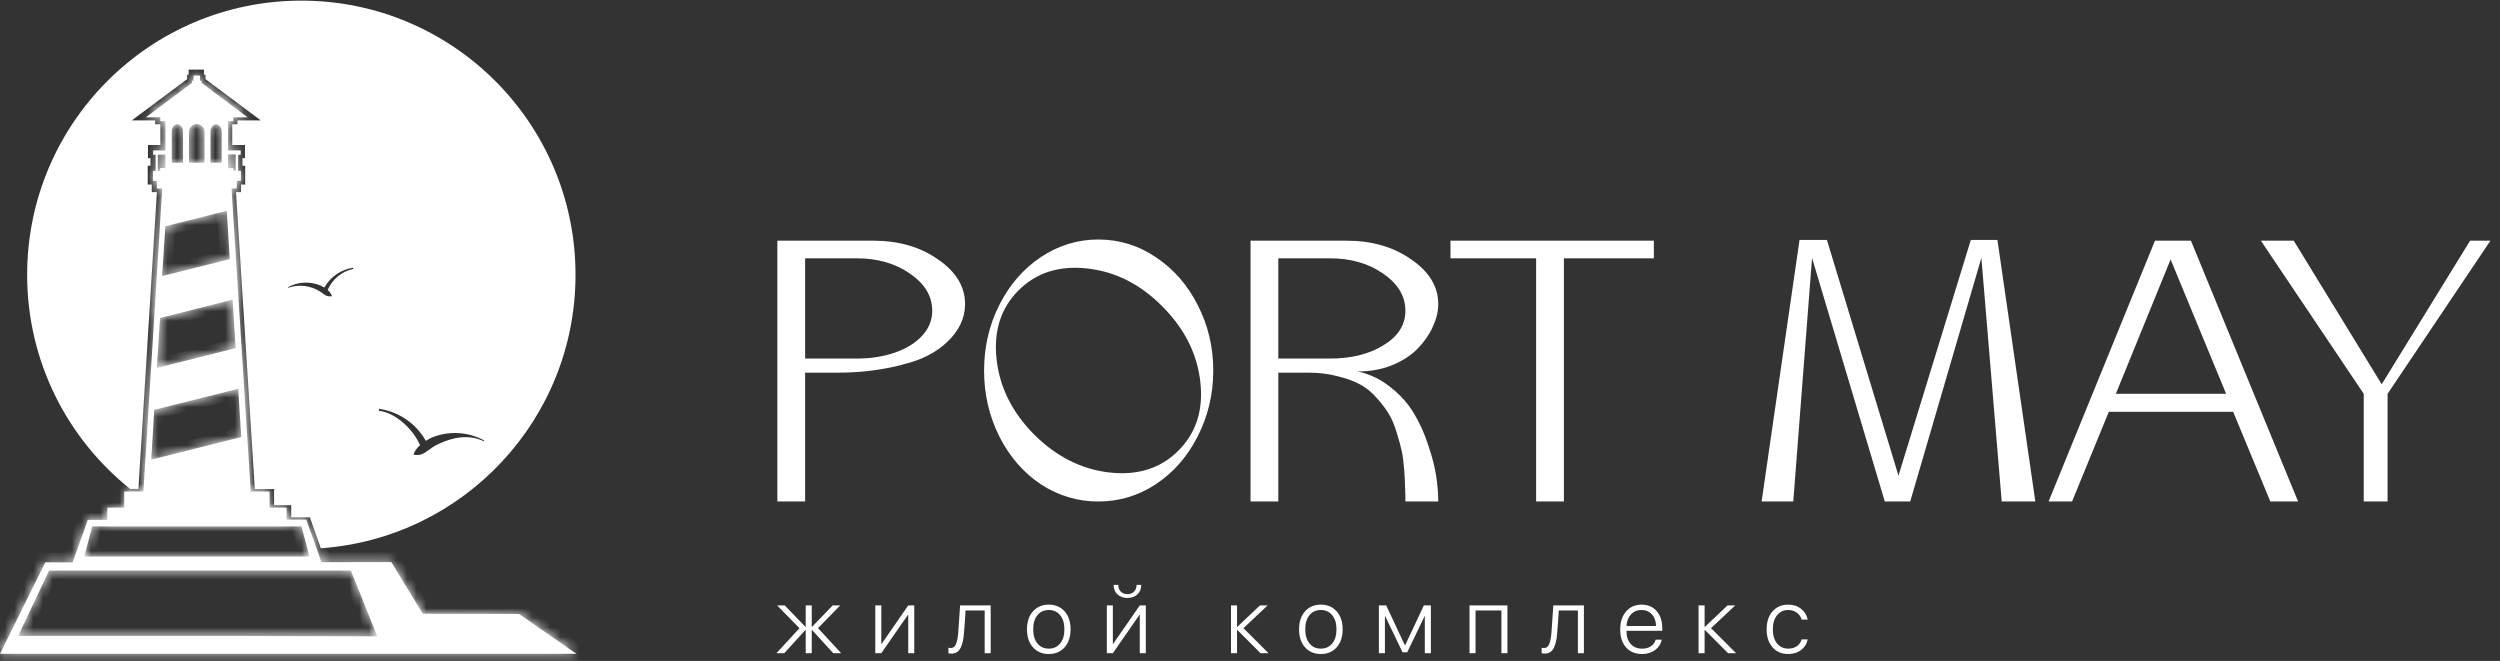 <?xml version="1.0" encoding="UTF-8"?> <svg xmlns="http://www.w3.org/2000/svg" width="261" height="69" viewBox="0 0 261 69" fill="none"><rect x="0" y="0" width="261" height="69" fill="#333333" stroke="none"/> <path d="M108.658 26.845C106.834 28.072 105.391 29.734 104.331 31.831C103.269 33.93 102.738 36.22 102.738 38.7C102.738 41.152 103.269 43.442 104.331 45.569C105.391 47.669 106.834 49.33 108.658 50.558C110.509 51.756 112.51 52.356 114.659 52.356C116.838 52.356 118.838 51.756 120.66 50.558C122.512 49.33 123.968 47.669 125.031 45.569C126.118 43.442 126.664 41.152 126.664 38.7C126.664 36.22 126.118 33.93 125.031 31.831C123.968 29.734 122.512 28.072 120.66 26.845C118.838 25.618 116.838 25.004 114.659 25.004C112.51 25.004 110.509 25.618 108.658 26.845ZM115.844 49.33C112.932 49.002 110.319 47.695 108.004 45.406C105.69 43.089 104.371 40.46 104.043 37.515C103.718 34.571 104.48 32.173 106.331 30.32C108.181 28.465 110.576 27.703 113.516 28.03C116.455 28.356 119.069 29.679 121.355 31.996C123.669 34.312 124.989 36.943 125.316 39.885C125.642 42.803 124.881 45.187 123.03 47.041C121.456 48.616 119.488 49.404 117.128 49.404C116.712 49.404 116.284 49.379 115.844 49.33ZM205.755 25.046L198.201 49.657L190.729 25.046H187.871L183.912 52.356H187.218L189.177 26.926L196.772 52.356H199.426L206.856 26.926L208.979 52.356H212.49L208.531 25.046H205.755ZM257.88 25.127L248.693 40.05L248.652 40.132L248.61 40.05L239.465 25.127H236.036L246.774 41.113V52.356H249.264V41.113L260.002 25.127H257.88ZM224.978 25.127L213.872 52.356H216.321L220.16 42.994H233.143L237.022 52.356H239.92L228.733 25.127H224.978ZM226.611 27.089L232.408 41.113H220.894L226.611 27.089ZM151.43 25.127V26.968H160.371V52.356H163.27V26.968H172.661V25.127H151.43ZM130.556 25.127V52.356H133.455V38.904H136.599C137.688 38.904 138.695 39.028 139.619 39.272C140.544 39.492 141.336 39.778 141.989 40.132C142.641 40.486 143.227 40.962 143.743 41.562C144.261 42.133 144.682 42.693 145.009 43.237C145.335 43.784 145.608 44.439 145.825 45.202C146.069 45.964 146.247 46.619 146.357 47.164C146.466 47.682 146.548 48.323 146.601 49.086C146.656 49.82 146.684 50.38 146.684 50.761C146.71 51.115 146.723 51.578 146.723 52.152V52.356H150.153C150.153 51.565 150.086 50.706 149.949 49.78C149.814 48.826 149.54 47.75 149.133 46.55C148.752 45.35 148.262 44.248 147.663 43.237C147.063 42.203 146.247 41.276 145.214 40.46C144.178 39.614 143.022 39.055 141.743 38.781C143.049 38.781 144.247 38.565 145.335 38.128C146.452 37.665 147.351 37.08 148.03 36.37C148.71 35.662 149.228 34.911 149.582 34.121C149.963 33.303 150.153 32.514 150.153 31.75C150.153 29.923 149.214 28.37 147.337 27.089C145.485 25.781 143.227 25.127 140.558 25.127H130.556ZM133.455 26.968H138.845C141.02 26.968 142.872 27.499 144.398 28.561C145.948 29.625 146.723 30.919 146.723 32.447C146.723 33.917 145.962 35.116 144.437 36.043C142.941 36.97 141.076 37.433 138.845 37.433H133.455V26.968ZM81.156 25.127V52.356H84.055V38.904H87.564C89.825 38.904 92.029 38.633 94.179 38.086C94.207 38.086 94.235 38.074 94.26 38.047C96.167 37.61 97.717 36.819 98.916 35.675C100.14 34.504 100.752 33.195 100.752 31.75C100.752 29.923 99.813 28.37 97.936 27.089C96.084 25.781 93.826 25.127 91.158 25.127H81.156ZM84.055 26.968H89.444C91.621 26.968 93.472 27.499 94.996 28.561C96.548 29.625 97.324 30.919 97.324 32.447C97.324 33.428 96.971 34.298 96.261 35.062C95.554 35.825 94.601 36.411 93.405 36.819C92.206 37.229 90.886 37.433 89.444 37.433H84.055V26.968ZM118.662 61.057C118.662 61.345 118.574 61.579 118.397 61.762C118.225 61.942 117.995 62.03 117.706 62.03C117.416 62.03 117.183 61.942 117.007 61.762C116.834 61.579 116.747 61.345 116.747 61.057H116.263C116.263 61.466 116.394 61.798 116.656 62.051C116.922 62.299 117.272 62.425 117.706 62.425C118.139 62.425 118.486 62.299 118.748 62.051C119.014 61.798 119.146 61.466 119.146 61.057H118.662ZM185.052 63.83C184.642 64.298 184.437 64.92 184.437 65.702C184.437 66.492 184.642 67.118 185.052 67.582C185.461 68.045 186.007 68.279 186.692 68.279C187.223 68.279 187.673 68.137 188.041 67.855C188.408 67.575 188.637 67.207 188.726 66.751H188.093C188.006 67.053 187.842 67.288 187.593 67.463C187.35 67.63 187.052 67.716 186.697 67.716C186.207 67.716 185.815 67.537 185.521 67.175C185.229 66.81 185.085 66.32 185.085 65.702C185.085 65.092 185.229 64.602 185.521 64.238C185.813 63.869 186.2 63.685 186.686 63.685C187.052 63.685 187.356 63.781 187.599 63.97C187.846 64.154 188.012 64.395 188.098 64.689H188.726C188.637 64.24 188.41 63.868 188.045 63.571C187.684 63.273 187.232 63.124 186.686 63.124C186.007 63.124 185.461 63.36 185.052 63.83ZM169.761 63.84C169.353 64.313 169.151 64.94 169.151 65.716C169.151 66.507 169.353 67.132 169.761 67.591C170.167 68.049 170.721 68.279 171.42 68.279C171.964 68.279 172.423 68.14 172.797 67.861C173.174 67.579 173.402 67.219 173.478 66.782H172.85C172.781 67.062 172.619 67.288 172.366 67.463C172.114 67.635 171.802 67.721 171.435 67.721C170.934 67.721 170.539 67.558 170.245 67.231C169.95 66.902 169.804 66.458 169.804 65.894V65.855H173.541V65.586C173.541 64.841 173.346 64.245 172.957 63.797C172.566 63.349 172.041 63.124 171.382 63.124C170.707 63.124 170.167 63.363 169.761 63.84ZM170.273 64.147C170.56 63.836 170.927 63.681 171.373 63.681C171.821 63.681 172.183 63.836 172.461 64.147C172.74 64.454 172.883 64.855 172.888 65.351H169.808C169.833 64.855 169.99 64.454 170.273 64.147ZM136.246 63.825C135.83 64.288 135.622 64.915 135.622 65.702C135.622 66.487 135.83 67.115 136.246 67.582C136.662 68.045 137.212 68.279 137.897 68.279C138.581 68.279 139.132 68.045 139.547 67.582C139.962 67.115 140.172 66.487 140.172 65.702C140.172 64.915 139.962 64.288 139.547 63.825C139.132 63.357 138.581 63.124 137.897 63.124C137.215 63.124 136.665 63.357 136.246 63.825ZM136.711 67.18C136.418 66.821 136.27 66.327 136.27 65.702C136.27 65.075 136.418 64.581 136.711 64.224C137.007 63.864 137.4 63.685 137.897 63.685C138.392 63.685 138.787 63.864 139.082 64.224C139.379 64.581 139.528 65.075 139.528 65.702C139.528 66.327 139.379 66.821 139.082 67.18C138.787 67.538 138.392 67.716 137.897 67.716C137.4 67.716 137.007 67.538 136.711 67.18ZM107.842 63.825C107.426 64.288 107.218 64.915 107.218 65.702C107.218 66.487 107.426 67.115 107.842 67.582C108.258 68.045 108.809 68.279 109.492 68.279C110.178 68.279 110.728 68.045 111.144 67.582C111.56 67.115 111.766 66.487 111.766 65.702C111.766 64.915 111.56 64.288 111.144 63.825C110.728 63.357 110.178 63.124 109.492 63.124C108.812 63.124 108.261 63.357 107.842 63.825ZM108.308 67.18C108.014 66.821 107.867 66.327 107.867 65.702C107.867 65.075 108.014 64.581 108.308 64.224C108.601 63.864 108.998 63.685 109.492 63.685C109.988 63.685 110.383 63.864 110.678 64.224C110.975 64.581 111.123 65.075 111.123 65.702C111.123 66.327 110.975 66.821 110.678 67.18C110.383 67.538 109.988 67.716 109.492 67.716C108.998 67.716 108.601 67.538 108.308 67.18ZM180.354 63.206L177.989 65.446H177.96V63.206H177.33V68.196H177.96V65.764H177.989L180.417 68.196H181.252L178.632 65.58L181.156 63.206H180.354ZM162.165 63.206C162.155 63.377 162.123 63.857 162.068 64.645C162.017 65.431 161.986 65.893 161.973 66.023C161.934 66.55 161.856 66.955 161.738 67.237C161.623 67.516 161.443 67.654 161.202 67.654C161.108 67.654 161.023 67.64 160.946 67.616V68.191C161.033 68.224 161.126 68.239 161.228 68.239C161.463 68.239 161.664 68.189 161.83 68.087C161.994 67.979 162.128 67.824 162.227 67.619C162.326 67.413 162.402 67.187 162.453 66.938C162.508 66.69 162.547 66.39 162.572 66.044C162.636 65.318 162.691 64.549 162.735 63.734H164.731V68.196H165.36V63.206H162.165ZM153.419 63.206V68.196H154.047V63.734H156.748V68.196H157.376V63.206H153.419ZM148.65 63.206L146.702 67.361H146.668L144.72 63.206H143.955V68.196H144.585V64.33H144.614L146.423 68.094H146.917L148.727 64.33H148.75V68.196H149.383V63.206H148.65ZM131.539 63.206L129.173 65.446H129.145V63.206H128.517V68.196H129.145V65.764H129.173L131.602 68.196H132.438L129.817 65.58L132.34 63.206H131.539ZM118.993 63.206L116.214 67.217H116.182V63.206H115.553V68.196H116.182L118.963 64.186H118.993V68.196H119.622V63.206H118.993ZM100.233 63.206C100.222 63.377 100.191 63.857 100.137 64.645C100.085 65.431 100.053 65.893 100.041 66.023C100.003 66.55 99.924 66.955 99.806 67.237C99.69 67.516 99.512 67.654 99.268 67.654C99.175 67.654 99.092 67.64 99.015 67.616V68.191C99.1 68.224 99.194 68.239 99.297 68.239C99.531 68.239 99.731 68.189 99.896 68.087C100.063 67.979 100.197 67.824 100.296 67.619C100.394 67.413 100.469 67.187 100.521 66.938C100.574 66.69 100.614 66.39 100.641 66.044C100.705 65.318 100.759 64.549 100.803 63.734H102.8V68.196H103.428V63.206H100.233ZM94.821 63.206L92.043 67.217H92.008V63.206H91.38V68.196H92.008L94.792 64.186H94.821V68.196H95.449V63.206H94.821ZM86.932 63.206L84.773 65.446H84.745V63.206H84.116V65.446H84.092L81.933 63.206H81.136L83.464 65.586L81.06 68.196H81.876L84.092 65.764H84.116V68.196H84.745V65.764H84.773L86.991 68.196H87.821L85.401 65.576L87.719 63.206H86.932Z" fill="white"></path> <mask id="path-2-inside-1_101_43" fill="white"> <path fill-rule="evenodd" clip-rule="evenodd" d="M20.203 8.426V7.89H20.881V8.426H21.038V8.654L25.851 12.246H24.355V12.647H23.811V15.704H25.126V16.161H24.867V17.846H25.15V18.886H24.724V19.674H24.173L24.236 20.705L26.174 51.321H28.144V53H29.915V54.252H31.979L33.554 58.686H40.856L44.14 64.082L54.191 64.105L60.177 68.257H0L4.726 58.71H7.585L9.161 54.276H11.209V53H12.973V51.314H14.973L16.872 20.705L16.942 19.674H16.384V18.886H15.966V17.846H16.249V16.161H15.99V15.704H17.273V12.647H16.73V12.246H15.226L18.518 9.788L20.046 8.654V8.426H20.203ZM19.969 13.185C19.817 13.337 19.731 13.543 19.731 13.758V16.988H21.354V13.758C21.354 13.543 21.268 13.337 21.116 13.185C20.964 13.032 20.757 12.947 20.542 12.947C20.327 12.947 20.12 13.032 19.969 13.185ZM22.558 12.971C22.243 12.971 21.976 13.309 21.976 13.758V16.988H23.149V13.758C23.149 13.333 22.874 12.971 22.558 12.971ZM18.518 12.971C18.203 12.971 17.935 13.309 17.935 13.758V16.988H19.108V13.758C19.108 13.333 18.833 12.971 18.518 12.971ZM24.599 16.121H23.811V17.555H24.355V17.807H24.599V16.121ZM17.266 16.137H16.478V17.822H16.722V17.539H16.872L17.266 17.555V16.137ZM31.467 54.953H9.633L8.798 58.104H32.318L31.467 54.953ZM36.635 59.561H5.128L1.898 66.39H24.236L39.391 66.437L36.635 59.561ZM16.891 42.59L16.103 42.787L15.788 47.985L18.537 47.3L20.562 46.788L22.578 46.284L24.224 45.867L25.185 45.63L24.87 40.581L24.224 40.747L22.578 41.164L18.537 42.172L16.891 42.59ZM16.702 33.193L16.883 33.145L18.529 32.737L20.553 32.224L22.57 31.72L24.216 31.303H24.287L24.602 36.352L24.216 36.446L22.57 36.856L20.553 37.368L18.529 37.872L16.883 38.289L16.379 38.416L16.702 33.193ZM17.269 23.623L18.498 23.308L20.522 22.804L22.538 22.292L23.673 22.008L23.988 27.049L22.538 27.419L20.522 27.923L18.498 28.436L16.922 28.821L17.269 23.623Z"></path> </mask> <path fill-rule="evenodd" clip-rule="evenodd" d="M20.203 8.426V7.89H20.881V8.426H21.038V8.654L25.851 12.246H24.355V12.647H23.811V15.704H25.126V16.161H24.867V17.846H25.15V18.886H24.724V19.674H24.173L24.236 20.705L26.174 51.321H28.144V53H29.915V54.252H31.979L33.554 58.686H40.856L44.14 64.082L54.191 64.105L60.177 68.257H0L4.726 58.71H7.585L9.161 54.276H11.209V53H12.973V51.314H14.973L16.872 20.705L16.942 19.674H16.384V18.886H15.966V17.846H16.249V16.161H15.99V15.704H17.273V12.647H16.73V12.246H15.226L18.518 9.788L20.046 8.654V8.426H20.203ZM19.969 13.185C19.817 13.337 19.731 13.543 19.731 13.758V16.988H21.354V13.758C21.354 13.543 21.268 13.337 21.116 13.185C20.964 13.032 20.757 12.947 20.542 12.947C20.327 12.947 20.12 13.032 19.969 13.185ZM22.558 12.971C22.243 12.971 21.976 13.309 21.976 13.758V16.988H23.149V13.758C23.149 13.333 22.874 12.971 22.558 12.971ZM18.518 12.971C18.203 12.971 17.935 13.309 17.935 13.758V16.988H19.108V13.758C19.108 13.333 18.833 12.971 18.518 12.971ZM24.599 16.121H23.811V17.555H24.355V17.807H24.599V16.121ZM17.266 16.137H16.478V17.822H16.722V17.539H16.872L17.266 17.555V16.137ZM31.467 54.953H9.633L8.798 58.104H32.318L31.467 54.953ZM36.635 59.561H5.128L1.898 66.39H24.236L39.391 66.437L36.635 59.561ZM16.891 42.59L16.103 42.787L15.788 47.985L18.537 47.3L20.562 46.788L22.578 46.284L24.224 45.867L25.185 45.63L24.87 40.581L24.224 40.747L22.578 41.164L18.537 42.172L16.891 42.59ZM16.702 33.193L16.883 33.145L18.529 32.737L20.553 32.224L22.57 31.72L24.216 31.303H24.287L24.602 36.352L24.216 36.446L22.57 36.856L20.553 37.368L18.529 37.872L16.883 38.289L16.379 38.416L16.702 33.193ZM17.269 23.623L18.498 23.308L20.522 22.804L22.538 22.292L23.673 22.008L23.988 27.049L22.538 27.419L20.522 27.923L18.498 28.436L16.922 28.821L17.269 23.623Z" fill="white"></path> <path d="M20.203 7.89H19.203V6.89H20.203V7.89ZM20.203 8.426H21.203V9.426H20.203V8.426ZM20.881 7.89V6.89H21.881V7.89H20.881ZM20.881 8.426V9.426H19.881V8.426H20.881ZM21.038 8.426V7.426H22.038V8.426H21.038ZM21.038 8.654L20.44 9.455L20.038 9.155V8.654H21.038ZM25.851 12.246L26.449 11.445L28.863 13.246H25.851V12.246ZM24.355 12.246H23.355V11.246H24.355V12.246ZM24.355 12.648H25.355V13.648H24.355V12.648ZM23.811 12.648H22.811V11.648H23.811V12.648ZM23.811 15.704V16.704H22.811V15.704H23.811ZM25.126 15.704V14.704H26.126V15.704H25.126ZM25.126 16.161H26.126V17.161H25.126V16.161ZM24.867 16.161H23.867V15.161H24.867V16.161ZM24.867 17.846V18.846H23.867V17.846H24.867ZM25.15 17.846V16.846H26.15V17.846H25.15ZM25.15 18.886H26.15V19.886H25.15V18.886ZM24.724 18.886H23.724V17.886H24.724V18.886ZM24.724 19.674H25.724V20.674H24.724V19.674ZM24.173 19.674L23.175 19.735L23.109 18.674H24.173V19.674ZM24.236 20.705L23.238 20.768L23.238 20.766L24.236 20.705ZM26.174 51.321V52.321H25.235L25.176 51.385L26.174 51.321ZM28.144 51.321V50.321H29.144V51.321H28.144ZM28.144 53V54H27.144V53H28.144ZM29.915 53V52H30.915V53H29.915ZM29.915 54.252V55.252H28.915V54.252H29.915ZM31.979 54.252V53.252H32.685L32.922 53.918L31.979 54.252ZM33.554 58.686V59.686H32.848L32.612 59.021L33.554 58.686ZM40.856 58.686V57.686H41.418L41.71 58.166L40.856 58.686ZM44.14 64.082L44.138 65.082L43.578 65.081L43.286 64.602L44.14 64.082ZM54.191 64.105L54.193 63.105L54.505 63.106L54.761 63.284L54.191 64.105ZM60.177 68.257L60.747 67.435L63.374 69.257H60.177V68.257ZM0 68.257V69.257H-1.611L-0.896 67.813L0 68.257ZM4.726 58.71L3.83 58.266L4.105 57.71H4.726V58.71ZM7.585 58.71L8.527 59.045L8.291 59.71H7.585V58.71ZM9.161 54.276L8.219 53.941L8.455 53.276H9.161V54.276ZM11.209 54.276H12.209V55.276H11.209V54.276ZM11.209 53H10.209V52H11.209V53ZM12.973 53H13.973V54H12.973V53ZM12.973 51.314H11.973V50.314H12.973V51.314ZM14.973 51.314L15.972 51.376L15.913 52.314H14.973V51.314ZM16.872 20.705L15.874 20.643L15.874 20.637L16.872 20.705ZM16.942 19.674V18.674H18.013L17.94 19.742L16.942 19.674ZM16.384 19.674V20.674H15.384V19.674H16.384ZM16.384 18.886V17.886H17.384V18.886H16.384ZM15.966 18.886V19.886H14.966V18.886H15.966ZM15.966 17.846H14.966V16.846H15.966V17.846ZM16.249 17.846H17.249V18.846H16.249V17.846ZM16.249 16.161V15.161H17.249V16.161H16.249ZM15.99 16.161V17.161H14.99V16.161H15.99ZM15.99 15.704H14.99V14.704H15.99V15.704ZM17.273 15.704H18.273V16.704H17.273V15.704ZM17.273 12.648V11.648H18.273V12.648H17.273ZM16.73 12.648V13.648H15.73V12.648H16.73ZM16.73 12.246V11.246H17.73V12.246H16.73ZM15.226 12.246V13.246H12.215L14.628 11.445L15.226 12.246ZM18.518 9.788L17.92 8.987L17.922 8.986L18.518 9.788ZM20.046 8.654H21.046V9.157L20.642 9.457L20.046 8.654ZM20.046 8.426H19.046V7.426H20.046V8.426ZM19.969 13.185L20.68 13.889L20.674 13.894L19.969 13.185ZM19.731 16.988V17.988H18.731V16.988H19.731ZM21.354 16.988H22.354V17.988H21.354V16.988ZM21.116 13.185L20.41 13.894L20.407 13.89L21.116 13.185ZM21.976 16.988V17.988H20.976V16.988H21.976ZM23.149 16.988H24.149V17.988H23.149V16.988ZM17.935 16.988V17.988H16.935V16.988H17.935ZM19.108 16.988H20.108V17.988H19.108V16.988ZM23.811 16.121H22.811V15.121H23.811V16.121ZM24.599 16.121V15.121H25.599V16.121H24.599ZM23.811 17.555V18.555H22.811V17.555H23.811ZM24.355 17.555V16.555H25.355V17.555H24.355ZM24.355 17.807V18.807H23.355V17.807H24.355ZM24.599 17.807H25.599V18.807H24.599V17.807ZM16.478 16.137H15.478V15.137H16.478V16.137ZM17.266 16.137V15.137H18.266V16.137H17.266ZM16.478 17.822V18.822H15.478V17.822H16.478ZM16.722 17.822H17.722V18.822H16.722V17.822ZM16.722 17.539H15.722V16.539H16.722V17.539ZM16.872 17.539V16.539H16.893L16.914 16.54L16.872 17.539ZM17.266 17.555H18.266V18.599L17.224 18.555L17.266 17.555ZM9.633 54.953L8.667 54.697L8.864 53.953H9.633V54.953ZM31.467 54.953V53.953H32.233L32.432 54.692L31.467 54.953ZM8.798 58.104V59.104H7.498L7.831 57.847L8.798 58.104ZM32.318 58.104L33.283 57.843L33.624 59.104H32.318V58.104ZM5.128 59.561L4.224 59.133L4.495 58.561H5.128V59.561ZM36.635 59.561V58.561H37.311L37.563 59.189L36.635 59.561ZM1.898 66.39V67.39H0.319L0.994 65.963L1.898 66.39ZM24.236 66.39L24.236 65.39L24.239 65.39L24.236 66.39ZM39.391 66.437L40.319 66.065L40.871 67.442L39.388 67.437L39.391 66.437ZM16.103 42.787L15.105 42.726L15.15 41.995L15.861 41.817L16.103 42.787ZM16.891 42.59L17.137 43.559L17.134 43.56L16.891 42.59ZM15.788 47.985L16.03 48.956L14.708 49.285L14.79 47.925L15.788 47.985ZM18.537 47.3L18.782 48.27L18.779 48.271L18.537 47.3ZM20.562 46.788L20.316 45.819L20.319 45.818L20.562 46.788ZM22.578 46.284L22.824 47.253L22.821 47.254L22.578 46.284ZM24.224 45.867L23.979 44.897L23.985 44.896L24.224 45.867ZM25.185 45.63L26.183 45.568L26.235 46.401L25.424 46.601L25.185 45.63ZM24.87 40.582L24.621 39.613L25.792 39.313L25.868 40.519L24.87 40.582ZM24.224 40.747L24.473 41.716L24.47 41.716L24.224 40.747ZM22.578 41.164L22.824 42.134L22.82 42.135L22.578 41.164ZM18.537 42.172L18.291 41.203L18.295 41.202L18.537 42.172ZM16.883 33.146L16.63 32.178L16.642 32.175L16.883 33.146ZM16.702 33.193L15.704 33.132L15.748 32.41L16.448 32.226L16.702 33.193ZM18.529 32.737L18.775 33.706L18.771 33.707L18.529 32.737ZM20.553 32.224L20.308 31.255L20.311 31.254L20.553 32.224ZM22.57 31.72L22.816 32.69L22.812 32.69L22.57 31.72ZM24.216 31.303L23.97 30.334L24.091 30.303H24.216V31.303ZM24.287 31.303V30.303H25.227L25.285 31.241L24.287 31.303ZM24.602 36.352L25.6 36.289L25.652 37.124L24.84 37.323L24.602 36.352ZM24.216 36.446L23.974 35.476L23.978 35.475L24.216 36.446ZM22.57 36.856L22.324 35.886L22.328 35.885L22.57 36.856ZM20.553 37.368L20.8 38.337L20.795 38.339L20.553 37.368ZM18.529 37.872L18.284 36.903L18.288 36.902L18.529 37.872ZM16.883 38.289L17.129 39.259L17.126 39.26L16.883 38.289ZM16.379 38.416L16.622 39.386L15.297 39.718L15.381 38.354L16.379 38.416ZM18.498 23.308L18.25 22.339L18.256 22.338L18.498 23.308ZM17.269 23.623L16.271 23.557L16.32 22.834L17.021 22.655L17.269 23.623ZM20.522 22.804L20.768 23.773L20.764 23.774L20.522 22.804ZM22.538 22.292L22.293 21.323L22.295 21.322L22.538 22.292ZM23.673 22.008L23.43 21.038L24.596 20.746L24.671 21.946L23.673 22.008ZM23.988 27.049L24.986 26.987L25.038 27.813L24.235 28.018L23.988 27.049ZM22.538 27.419L22.786 28.388L22.781 28.39L22.538 27.419ZM20.522 27.924L20.277 26.954L20.279 26.953L20.522 27.924ZM18.498 28.436L18.744 29.405L18.736 29.407L18.498 28.436ZM16.922 28.821L17.16 29.793L15.834 30.117L15.925 28.755L16.922 28.821ZM21.203 7.89V8.426H19.203V7.89H21.203ZM20.881 8.89H20.203V6.89H20.881V8.89ZM19.881 8.426V7.89H21.881V8.426H19.881ZM21.038 9.426H20.881V7.426H21.038V9.426ZM20.038 8.654V8.426H22.038V8.654H20.038ZM25.253 13.048L20.44 9.455L21.636 7.853L26.449 11.445L25.253 13.048ZM24.355 11.246H25.851V13.246H24.355V11.246ZM23.355 12.648V12.246H25.355V12.648H23.355ZM23.811 11.648H24.355V13.648H23.811V11.648ZM22.811 15.704V12.648H24.811V15.704H22.811ZM25.126 16.704H23.811V14.704H25.126V16.704ZM24.126 16.161V15.704H26.126V16.161H24.126ZM24.867 15.161H25.126V17.161H24.867V15.161ZM23.867 17.846V16.161H25.867V17.846H23.867ZM25.15 18.846H24.867V16.846H25.15V18.846ZM24.15 18.886V17.846H26.15V18.886H24.15ZM24.724 17.886H25.15V19.886H24.724V17.886ZM23.724 19.674V18.886H25.724V19.674H23.724ZM24.173 18.674H24.724V20.674H24.173V18.674ZM23.238 20.766L23.175 19.735L25.171 19.613L25.234 20.643L23.238 20.766ZM25.176 51.385L23.238 20.768L25.234 20.642L27.172 51.258L25.176 51.385ZM28.144 52.321H26.174V50.321H28.144V52.321ZM27.144 53V51.321H29.144V53H27.144ZM29.915 54H28.144V52H29.915V54ZM28.915 54.252V53H30.915V54.252H28.915ZM31.979 55.252H29.915V53.252H31.979V55.252ZM32.612 59.021L31.037 54.587L32.922 53.918L34.497 58.352L32.612 59.021ZM40.856 59.686H33.554V57.686H40.856V59.686ZM43.286 64.602L40.002 59.206L41.71 58.166L44.995 63.562L43.286 64.602ZM54.188 65.105L44.138 65.082L44.143 63.082L54.193 63.105L54.188 65.105ZM59.607 69.079L53.621 64.927L54.761 63.284L60.747 67.435L59.607 69.079ZM0 67.257H60.177V69.257H0V67.257ZM5.622 59.154L0.896 68.701L-0.896 67.813L3.83 58.266L5.622 59.154ZM7.585 59.71H4.726V57.71H7.585V59.71ZM10.103 54.611L8.527 59.045L6.643 58.375L8.219 53.941L10.103 54.611ZM11.209 55.276H9.161V53.276H11.209V55.276ZM12.209 53V54.276H10.209V53H12.209ZM12.973 54H11.209V52H12.973V54ZM13.973 51.314V53H11.973V51.314H13.973ZM14.973 52.314H12.973V50.314H14.973V52.314ZM17.87 20.767L15.972 51.376L13.975 51.252L15.874 20.643L17.87 20.767ZM17.94 19.742L17.87 20.773L15.874 20.637L15.945 19.606L17.94 19.742ZM16.384 18.674H16.942V20.674H16.384V18.674ZM17.384 18.886V19.674H15.384V18.886H17.384ZM15.966 17.886H16.384V19.886H15.966V17.886ZM16.966 17.846V18.886H14.966V17.846H16.966ZM16.249 18.846H15.966V16.846H16.249V18.846ZM17.249 16.161V17.846H15.249V16.161H17.249ZM15.99 15.161H16.249V17.161H15.99V15.161ZM16.99 15.704V16.161H14.99V15.704H16.99ZM17.273 16.704H15.99V14.704H17.273V16.704ZM18.273 12.648V15.704H16.273V12.648H18.273ZM16.73 11.648H17.273V13.648H16.73V11.648ZM17.73 12.246V12.648H15.73V12.246H17.73ZM15.226 11.246H16.73V13.246H15.226V11.246ZM19.116 10.59L15.824 13.047L14.628 11.445L17.92 8.987L19.116 10.59ZM20.642 9.457L19.114 10.591L17.922 8.986L19.449 7.851L20.642 9.457ZM21.046 8.426V8.654H19.046V8.426H21.046ZM20.203 9.426H20.046V7.426H20.203V9.426ZM18.731 13.758C18.731 13.278 18.922 12.816 19.264 12.476L20.674 13.894C20.711 13.857 20.731 13.808 20.731 13.758H18.731ZM18.731 16.988V13.758H20.731V16.988H18.731ZM21.354 17.988H19.731V15.988H21.354V17.988ZM22.354 13.758V16.988H20.354V13.758H22.354ZM21.821 12.476C22.163 12.816 22.354 13.278 22.354 13.758H20.354C20.354 13.808 20.373 13.857 20.41 13.894L21.821 12.476ZM20.542 11.947C21.022 11.947 21.484 12.137 21.825 12.479L20.407 13.89C20.443 13.927 20.492 13.947 20.542 13.947V11.947ZM19.259 12.481C19.6 12.137 20.063 11.947 20.542 11.947V13.947C20.591 13.947 20.641 13.928 20.68 13.888L19.259 12.481ZM20.976 13.758C20.976 13.341 21.099 12.927 21.351 12.594C21.602 12.262 22.02 11.971 22.558 11.971V13.971C22.782 13.971 22.909 13.85 22.947 13.799C22.986 13.748 22.976 13.727 22.976 13.758H20.976ZM20.976 16.988V13.758H22.976V16.988H20.976ZM23.149 17.988H21.976V15.988H23.149V17.988ZM24.149 13.758V16.988H22.149V13.758H24.149ZM22.558 11.971C23.116 11.971 23.532 12.287 23.771 12.603C24.015 12.927 24.149 13.337 24.149 13.758H22.149C22.149 13.759 22.149 13.762 22.151 13.767C22.153 13.772 22.158 13.786 22.174 13.807C22.196 13.836 22.316 13.971 22.558 13.971V11.971ZM16.935 13.758C16.935 13.341 17.059 12.927 17.311 12.594C17.561 12.262 17.98 11.971 18.518 11.971V13.971C18.741 13.971 18.868 13.85 18.907 13.799C18.945 13.748 18.935 13.727 18.935 13.758H16.935ZM16.935 16.988V13.758H18.935V16.988H16.935ZM19.108 17.988H17.935V15.988H19.108V17.988ZM20.108 13.758V16.988H18.108V13.758H20.108ZM18.518 11.971C19.076 11.971 19.492 12.287 19.73 12.604C19.974 12.928 20.108 13.337 20.108 13.758H18.108C18.108 13.759 18.108 13.762 18.11 13.767C18.112 13.772 18.117 13.786 18.132 13.807C18.154 13.835 18.275 13.971 18.518 13.971V11.971ZM23.811 15.121H24.599V17.121H23.811V15.121ZM22.811 17.555V16.121H24.811V17.555H22.811ZM24.355 18.555H23.811V16.555H24.355V18.555ZM23.355 17.807V17.555H25.355V17.807H23.355ZM24.599 18.807H24.355V16.807H24.599V18.807ZM25.599 16.121V17.807H23.599V16.121H25.599ZM16.478 15.137H17.266V17.137H16.478V15.137ZM15.478 17.822V16.137H17.478V17.822H15.478ZM16.722 18.822H16.478V16.822H16.722V18.822ZM17.722 17.539V17.822H15.722V17.539H17.722ZM16.872 18.539H16.722V16.539H16.872V18.539ZM17.224 18.555L16.83 18.538L16.914 16.54L17.308 16.556L17.224 18.555ZM18.266 16.137V17.555H16.266V16.137H18.266ZM9.633 53.953H31.467V55.953H9.633V53.953ZM7.831 57.847L8.667 54.697L10.6 55.209L9.765 58.36L7.831 57.847ZM32.318 59.104H8.798V57.104H32.318V59.104ZM32.432 54.692L33.283 57.843L31.352 58.364L30.501 55.214L32.432 54.692ZM5.128 58.561H36.635V60.561H5.128V58.561ZM0.994 65.963L4.224 59.133L6.032 59.988L2.802 66.818L0.994 65.963ZM24.236 67.39H1.898V65.39H24.236V67.39ZM39.388 67.437L24.233 67.39L24.239 65.39L39.394 65.437L39.388 67.437ZM37.563 59.189L40.319 66.065L38.463 66.809L35.707 59.933L37.563 59.189ZM15.861 41.817L16.648 41.62L17.134 43.56L16.346 43.757L15.861 41.817ZM14.79 47.925L15.105 42.726L17.102 42.847L16.787 48.046L14.79 47.925ZM18.779 48.271L16.03 48.956L15.547 47.015L18.295 46.33L18.779 48.271ZM20.807 47.757L18.782 48.27L18.292 46.331L20.316 45.819L20.807 47.757ZM22.821 47.254L20.804 47.758L20.319 45.818L22.336 45.314L22.821 47.254ZM24.47 46.836L22.824 47.253L22.332 45.315L23.979 44.897L24.47 46.836ZM25.424 46.601L24.463 46.838L23.985 44.896L24.946 44.659L25.424 46.601ZM25.868 40.519L26.183 45.568L24.187 45.693L23.872 40.644L25.868 40.519ZM23.976 39.778L24.621 39.613L25.118 41.55L24.473 41.716L23.976 39.778ZM22.332 40.195L23.979 39.778L24.47 41.716L22.824 42.134L22.332 40.195ZM18.295 41.202L22.336 40.194L22.82 42.135L18.779 43.143L18.295 41.202ZM16.645 41.62L18.291 41.203L18.783 43.142L17.137 43.559L16.645 41.62ZM17.137 34.113L16.956 34.16L16.448 32.226L16.63 32.178L17.137 34.113ZM18.771 33.707L17.125 34.116L16.642 32.175L18.288 31.766L18.771 33.707ZM20.799 33.194L18.775 33.706L18.284 31.767L20.308 31.255L20.799 33.194ZM22.812 32.69L20.796 33.194L20.311 31.254L22.327 30.75L22.812 32.69ZM24.462 32.272L22.816 32.69L22.324 30.751L23.97 30.334L24.462 32.272ZM24.287 32.303H24.216V30.303H24.287V32.303ZM23.604 36.414L23.289 31.365L25.285 31.241L25.6 36.289L23.604 36.414ZM23.978 35.475L24.364 35.38L24.84 37.323L24.454 37.417L23.978 35.475ZM22.328 35.885L23.974 35.476L24.457 37.416L22.811 37.826L22.328 35.885ZM20.307 36.399L22.324 35.886L22.816 37.825L20.8 38.337L20.307 36.399ZM18.288 36.902L20.312 36.398L20.795 38.339L18.771 38.843L18.288 36.902ZM16.638 37.32L18.284 36.903L18.775 38.842L17.129 39.259L16.638 37.32ZM16.136 37.446L16.64 37.319L17.126 39.26L16.622 39.386L16.136 37.446ZM17.7 33.255L17.377 38.477L15.381 38.354L15.704 33.132L17.7 33.255ZM18.747 24.277L17.518 24.592L17.021 22.655L18.25 22.339L18.747 24.277ZM20.764 23.774L18.74 24.278L18.256 22.338L20.28 21.834L20.764 23.774ZM22.784 23.262L20.768 23.773L20.276 21.835L22.293 21.323L22.784 23.262ZM23.916 22.978L22.781 23.262L22.295 21.322L23.43 21.038L23.916 22.978ZM22.99 27.111L22.675 22.07L24.671 21.946L24.986 26.987L22.99 27.111ZM22.291 26.451L23.741 26.08L24.235 28.018L22.786 28.388L22.291 26.451ZM20.279 26.953L22.296 26.449L22.781 28.39L20.765 28.894L20.279 26.953ZM18.253 27.467L20.277 26.954L20.767 28.893L18.744 29.405L18.253 27.467ZM16.685 27.85L18.26 27.465L18.736 29.407L17.16 29.793L16.685 27.85ZM18.267 23.69L17.92 28.888L15.925 28.755L16.271 23.557L18.267 23.69Z" fill="white" mask="url(#path-2-inside-1_101_43)"></path> <path fill-rule="evenodd" clip-rule="evenodd" d="M2.834 28.692C2.834 37.738 7.035 45.799 13.587 51.044H14.45L16.376 20.058H15.844V19.264H15.423V17.301H15.709V16.517H15.447V15.14H16.742V12.974H16.193V12.569H13.757L19.537 8.26V7.802H19.696V7.263H21.294V7.802H21.452V8.262L27.225 12.569H24.795V12.974H24.247V15.14H25.574V16.517H25.312V17.301H25.597V19.264H25.169V20.058H24.642L24.676 20.613L26.602 51.053H28.616V52.744H30.402V54.006H32.348L33.496 57.237C48.353 56.192 60.084 43.815 60.084 28.692C60.084 12.883 47.269 0.066 31.459 0.066C15.65 0.066 2.834 12.883 2.834 28.692ZM34.232 30.3C34.428 30.465 34.577 30.676 34.665 30.915C34.188 31.011 33.946 30.828 33.629 30.588L33.629 30.588C33.58 30.551 33.529 30.512 33.476 30.474C32.984 30.148 32.423 29.939 31.837 29.864C31.251 29.789 30.656 29.849 30.097 30.041L30.042 29.994C30.563 29.706 31.143 29.539 31.738 29.508C32.333 29.477 32.927 29.581 33.476 29.812C33.609 29.873 33.738 29.941 33.862 30.017C34.172 29.464 34.606 28.989 35.129 28.63C35.652 28.271 36.251 28.037 36.879 27.945V28.072C36.286 28.2 35.733 28.47 35.267 28.858C34.8 29.246 34.435 29.741 34.2 30.3H34.232ZM50.481 46.054L50.568 45.975H50.536C49.703 45.526 48.781 45.266 47.836 45.216C46.891 45.166 45.946 45.325 45.07 45.684C44.859 45.784 44.653 45.897 44.456 46.023C43.953 45.131 43.254 44.366 42.41 43.787C41.566 43.208 40.601 42.831 39.588 42.683L39.54 42.888C41.179 43.038 43.069 44.691 43.857 46.479C43.54 46.738 43.3 47.078 43.164 47.464C43.9 47.608 44.263 47.342 44.757 46.98C44.854 46.908 44.958 46.832 45.07 46.755C45.287 46.606 45.517 46.474 45.755 46.361C47.283 45.644 48.906 45.322 50.481 46.054Z" fill="white"></path> </svg> 